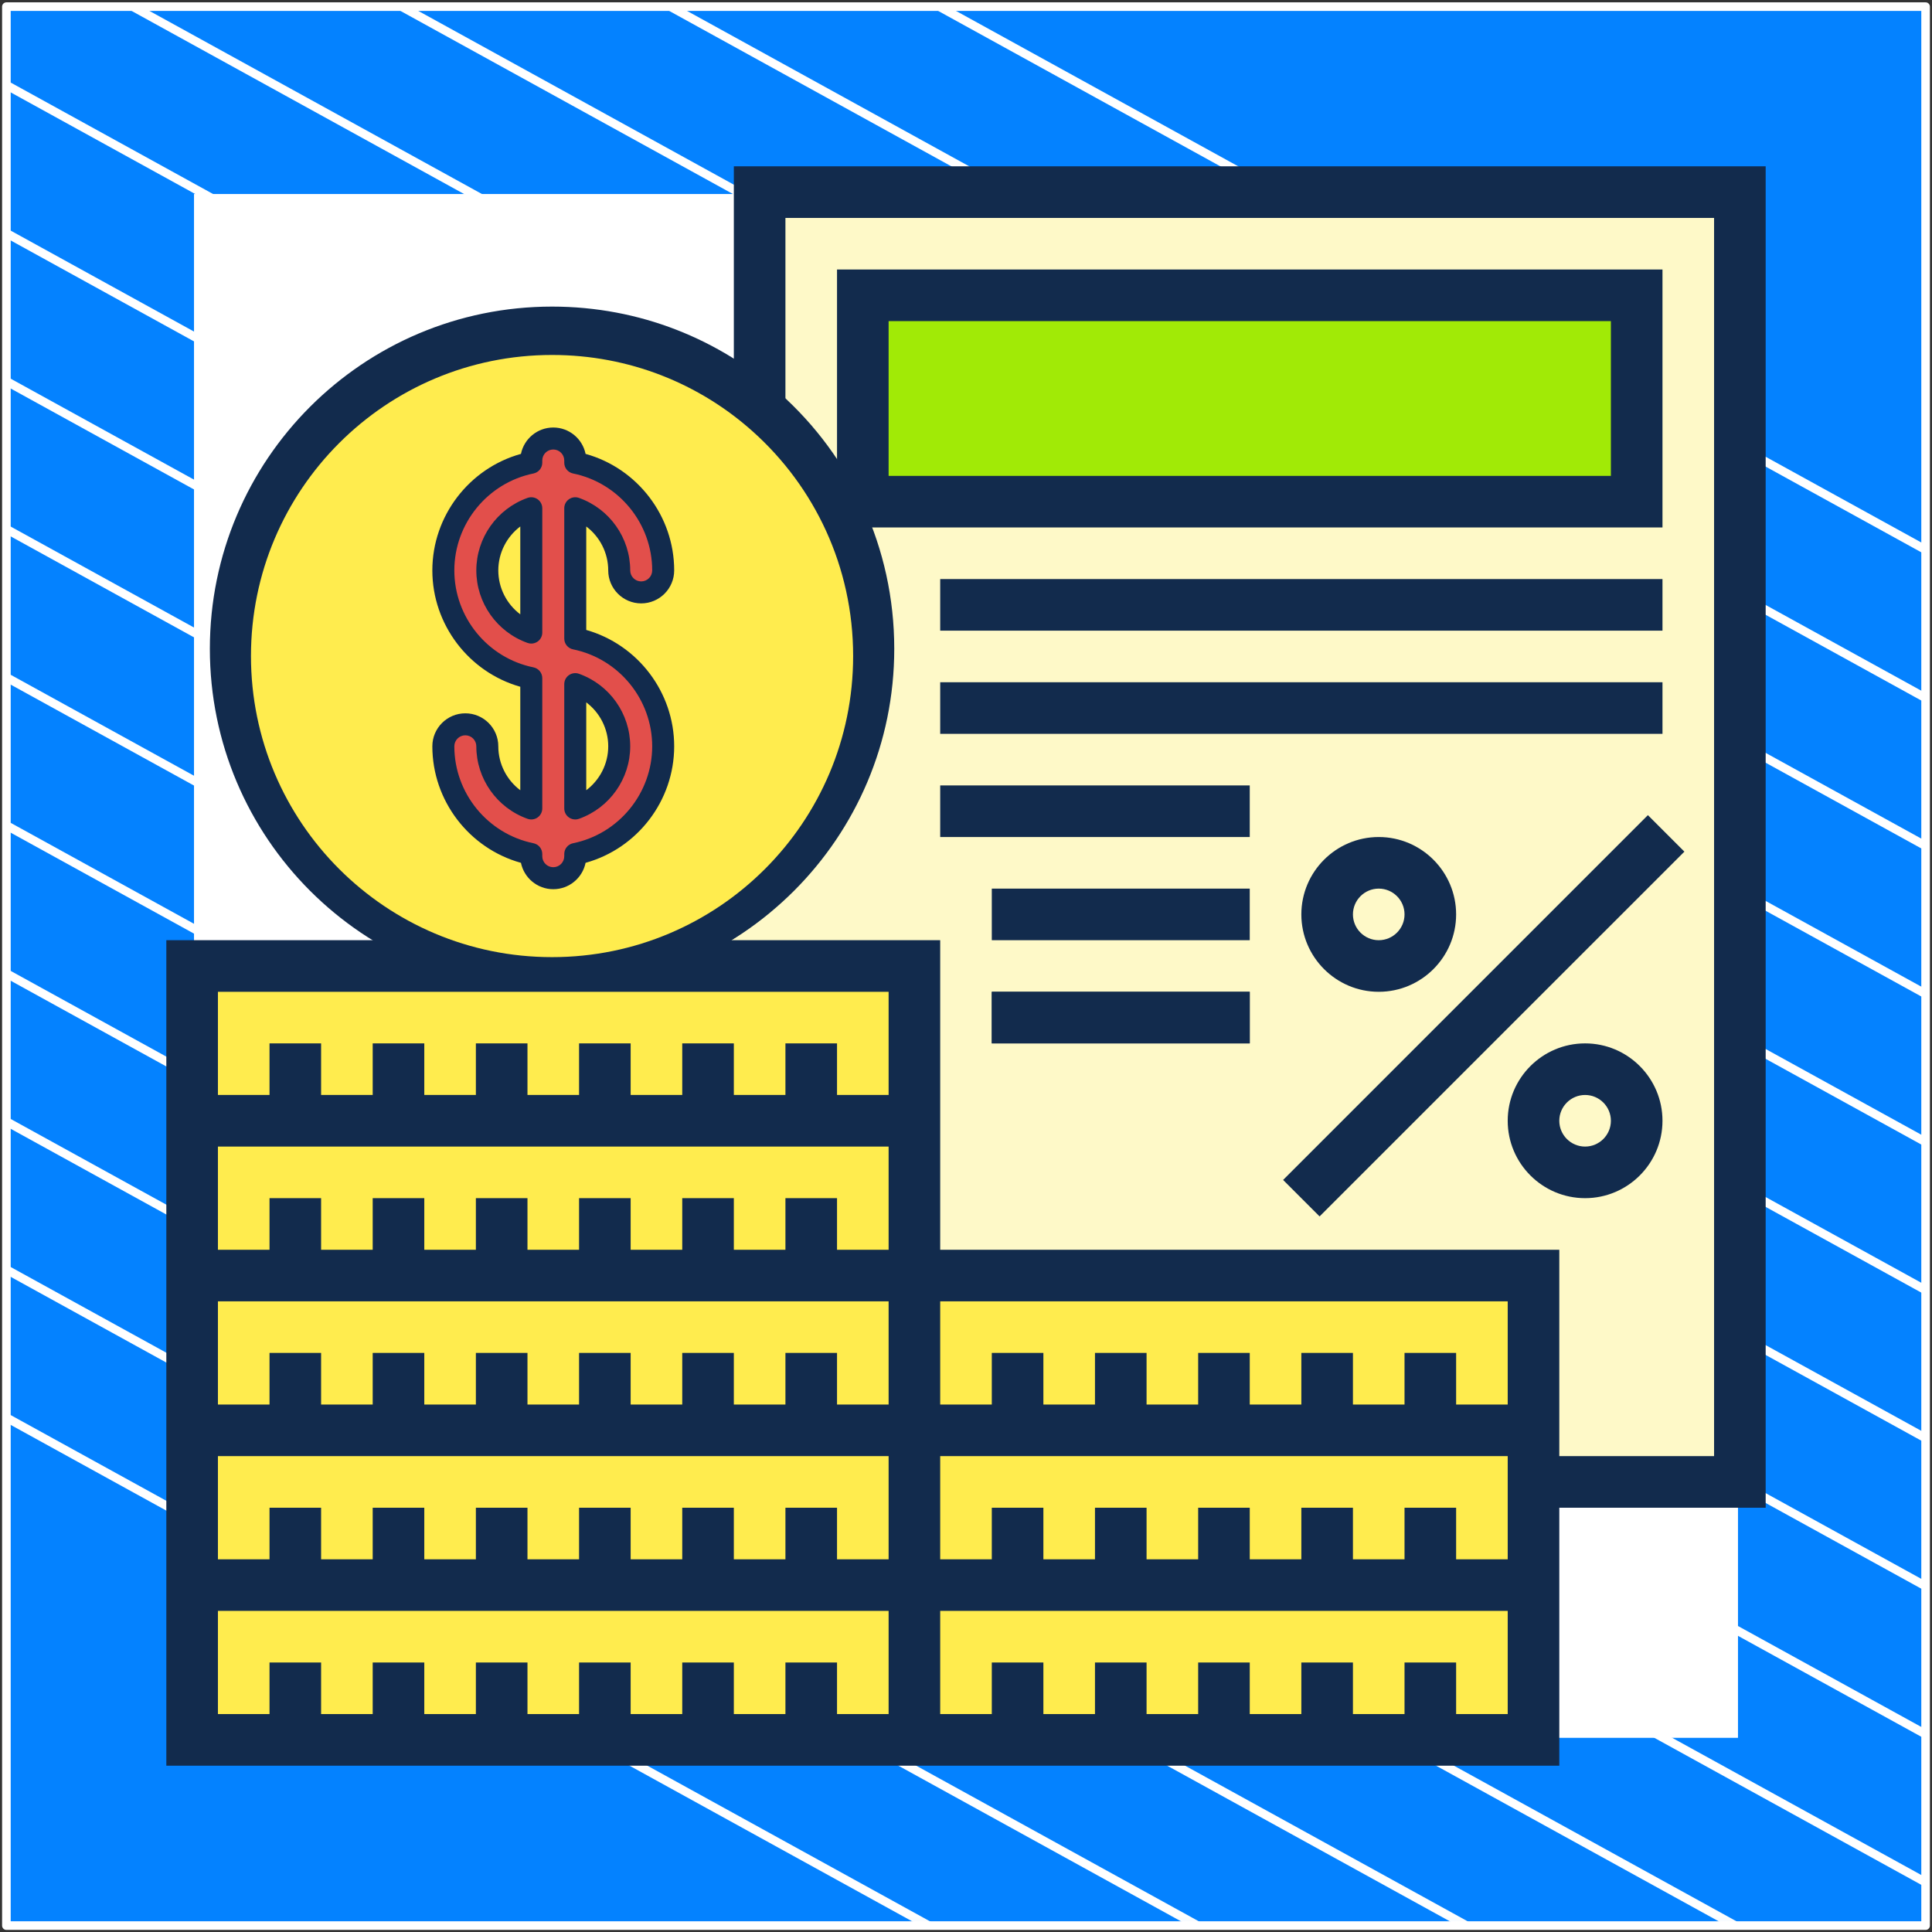 <?xml version="1.0" encoding="UTF-8"?> <svg xmlns="http://www.w3.org/2000/svg" width="302" height="302" viewBox="0 0 302 302" fill="none"><rect x="0" y="0" width="302" height="302" fill="#333333" stroke="none"/><path d="M301 1.038H1V301H301V1.038Z" fill="#0482FF" stroke="white" stroke-width="1.346" stroke-linejoin="round"></path><mask id="mask0_1_561" style="mask-type:luminance" maskUnits="userSpaceOnUse" x="1" y="1" width="300" height="300"><path d="M301 1H1V300.962H301V1Z" fill="white"></path></mask><g mask="url(#mask0_1_561)"><path d="M-285.023 64.085L219.795 342.085" stroke="white" stroke-width="1.346" stroke-miterlimit="10"></path><path d="M-263.954 52.544L240.932 330.581" stroke="white" stroke-width="1.346" stroke-miterlimit="10"></path><path d="M-242.819 41.04L261.999 319.04" stroke="white" stroke-width="1.346" stroke-miterlimit="10"></path><path d="M-221.682 29.536L283.136 307.536" stroke="white" stroke-width="1.346" stroke-miterlimit="10"></path><path d="M-200.545 18.032L304.272 296.032" stroke="white" stroke-width="1.346" stroke-miterlimit="10"></path><path d="M-179.41 6.528L325.409 284.528" stroke="white" stroke-width="1.346" stroke-miterlimit="10"></path><path d="M-158.273 -5.014L346.545 273.024" stroke="white" stroke-width="1.346" stroke-miterlimit="10"></path><path d="M-137.205 -16.517L367.613 261.483" stroke="white" stroke-width="1.346" stroke-miterlimit="10"></path><path d="M-116.069 -28.021L388.749 249.979" stroke="white" stroke-width="1.346" stroke-miterlimit="10"></path><path d="M-94.932 -39.525L409.886 238.475" stroke="white" stroke-width="1.346" stroke-miterlimit="10"></path><path d="M-73.796 -51.029L431.023 226.971" stroke="white" stroke-width="1.346" stroke-miterlimit="10"></path><path d="M-52.659 -62.533L452.159 215.467" stroke="white" stroke-width="1.346" stroke-miterlimit="10"></path><path d="M-31.591 -74.075L473.227 203.963" stroke="white" stroke-width="1.346" stroke-miterlimit="10"></path><path d="M-10.454 -85.579L494.364 192.422" stroke="white" stroke-width="1.346" stroke-miterlimit="10"></path></g><path d="M271 31H31V270.975H271V31Z" fill="white" stroke="white" stroke-width="1.346" stroke-miterlimit="10"></path><path d="M118.741 30.032V66.523C128.661 75.395 134.87 88.258 134.87 102.613C134.87 129.346 113.217 151 86.483 151H142.935V199.387H239.709V231.645H271.967V30.032H118.741Z" fill="#FEF9C8"></path><path d="M134.871 46.161H255.839V78.419H134.871V46.161Z" fill="#A1EA06"></path><path d="M191.322 247.774H239.709V271.968H142.935V247.774H191.322Z" fill="#FFEC4E"></path><path d="M142.935 199.387H239.709V223.581H142.935V199.387Z" fill="#FFEC4E"></path><path d="M126.806 223.581H142.935V247.774H30.032V223.581H126.806Z" fill="#FFEC4E"></path><path d="M126.806 175.194H142.935V199.387H30.032V175.194H126.806Z" fill="#FFEC4E"></path><path d="M191.322 223.581H239.709V247.774H142.935V223.581H191.322Z" fill="#FFEC4E"></path><path d="M126.806 247.774H142.935V271.968H30.032V247.774H126.806Z" fill="#FFEC4E"></path><path d="M126.806 199.387H142.935V223.581H30.032V199.387H126.806Z" fill="#FFEC4E"></path><path d="M86.483 151H142.935V175.194H30.032V151H86.483Z" fill="#FFEC4E"></path><path d="M276 26H114.71V58.512C106.553 53.275 96.879 50.194 86.484 50.194C74.109 50.194 62.082 54.614 52.621 62.633L57.835 68.782C65.842 61.995 76.015 58.258 86.484 58.258C110.939 58.258 130.839 78.157 130.839 102.613C130.839 113.081 127.102 123.255 120.315 131.262L126.464 136.476C134.483 127.015 138.903 114.987 138.903 102.613C138.903 95.472 137.456 88.661 134.859 82.452H259.871V42.129H130.839V74.806C128.553 71.174 125.855 67.839 122.774 64.876V34.065H267.935V227.613H243.742V195.355H146.968V146.968H114.29C116.395 145.649 118.435 144.213 120.347 142.593L115.133 136.444C107.126 143.231 96.952 146.968 86.484 146.968C62.029 146.968 42.129 127.068 42.129 102.613C42.129 92.144 45.866 81.971 52.653 73.964L46.504 68.75C38.485 78.211 34.065 90.239 34.065 102.613C34.065 121.294 43.919 137.681 58.677 146.968H26V276H243.742V235.677H276V26ZM138.903 50.194H251.806V74.387H138.903V50.194ZM235.677 203.419V219.548H227.613V211.484H219.548V219.548H211.484V211.484H203.419V219.548H195.355V211.484H187.29V219.548H179.226V211.484H171.161V219.548H163.097V211.484H155.032V219.548H146.968V203.419H235.677ZM34.065 155.032H138.903V171.161H130.839V163.097H122.774V171.161H114.71V163.097H106.645V171.161H98.581V163.097H90.516V171.161H82.452V163.097H74.387V171.161H66.323V163.097H58.258V171.161H50.194V163.097H42.129V171.161H34.065V155.032ZM34.065 179.226H138.903V195.355H130.839V187.29H122.774V195.355H114.71V187.29H106.645V195.355H98.581V187.29H90.516V195.355H82.452V187.29H74.387V195.355H66.323V187.29H58.258V195.355H50.194V187.29H42.129V195.355H34.065V179.226ZM34.065 203.419H138.903V219.548H130.839V211.484H122.774V219.548H114.71V211.484H106.645V219.548H98.581V211.484H90.516V219.548H82.452V211.484H74.387V219.548H66.323V211.484H58.258V219.548H50.194V211.484H42.129V219.548H34.065V203.419ZM34.065 227.613H138.903V243.742H130.839V235.677H122.774V243.742H114.71V235.677H106.645V243.742H98.581V235.677H90.516V243.742H82.452V235.677H74.387V243.742H66.323V235.677H58.258V243.742H50.194V235.677H42.129V243.742H34.065V227.613ZM138.903 267.935H130.839V259.871H122.774V267.935H114.71V259.871H106.645V267.935H98.581V259.871H90.516V267.935H82.452V259.871H74.387V267.935H66.323V259.871H58.258V267.935H50.194V259.871H42.129V267.935H34.065V251.806H138.903V267.935ZM235.677 267.935H227.613V259.871H219.548V267.935H211.484V259.871H203.419V267.935H195.355V259.871H187.29V267.935H179.226V259.871H171.161V267.935H163.097V259.871H155.032V267.935H146.968V251.806H235.677V267.935ZM227.613 243.742V235.677H219.548V243.742H211.484V235.677H203.419V243.742H195.355V235.677H187.29V243.742H179.226V235.677H171.161V243.742H163.097V235.677H155.032V243.742H146.968V227.613H235.677V243.742H227.613Z" fill="#122B4D"></path><path d="M121.955 61.52C132.92 71.328 139.785 85.547 139.785 101.416C139.785 130.969 115.848 154.906 86.295 154.906C56.742 154.906 32.804 130.969 32.804 101.416C32.804 71.863 56.742 47.925 86.295 47.925C100.024 47.925 112.504 53.051 121.955 61.52Z" fill="#122B4D"></path><path d="M117.67 67.447C127.318 76.076 133.358 88.587 133.358 102.55C133.358 128.552 112.297 149.614 86.294 149.614C60.292 149.614 39.23 128.552 39.23 102.55C39.23 76.547 60.292 55.486 86.294 55.486C98.374 55.486 109.355 59.996 117.67 67.447Z" fill="#FFEC4E"></path><path d="M200.569 184.443L257.591 127.419L263.295 133.123L206.271 190.145L200.569 184.443Z" fill="#122B4D"></path><path d="M227.613 142.935C227.613 136.267 222.185 130.839 215.517 130.839C208.848 130.839 203.42 136.267 203.42 142.935C203.42 149.604 208.848 155.032 215.517 155.032C222.185 155.032 227.613 149.604 227.613 142.935ZM211.484 142.935C211.484 140.711 213.296 138.903 215.517 138.903C217.738 138.903 219.549 140.711 219.549 142.935C219.549 145.16 217.738 146.968 215.517 146.968C213.296 146.968 211.484 145.16 211.484 142.935Z" fill="#122B4D"></path><path d="M235.677 175.193C235.677 181.862 241.105 187.29 247.774 187.29C254.442 187.29 259.87 181.862 259.87 175.193C259.87 168.525 254.442 163.097 247.774 163.097C241.105 163.097 235.677 168.525 235.677 175.193ZM251.806 175.193C251.806 177.418 249.994 179.226 247.774 179.226C245.553 179.226 243.741 177.418 243.741 175.193C243.741 172.969 245.553 171.161 247.774 171.161C249.994 171.161 251.806 172.969 251.806 175.193Z" fill="#122B4D"></path><path d="M146.968 90.516H259.871V98.581H146.968V90.516Z" fill="#122B4D"></path><path d="M146.968 106.645H259.871V114.71H146.968V106.645Z" fill="#122B4D"></path><path d="M146.968 122.774H195.355V130.839H146.968V122.774Z" fill="#122B4D"></path><path d="M155.032 138.903H195.354V146.968H155.032V138.903Z" fill="#122B4D"></path><path d="M155.032 155.032H195.354V163.097H155.032V155.032Z" fill="#122B4D"></path><path d="M155.032 155.032H195.354V163.096H155.032V155.032Z" fill="#122B4D"></path><path d="M89.921 99.819V79.445C93.921 80.863 96.794 84.683 96.794 89.163C96.794 91.061 98.333 92.6 100.231 92.6C102.128 92.6 103.667 91.061 103.667 89.163C103.667 80.865 97.754 73.923 89.921 72.326V71.98C89.921 70.082 88.382 68.544 86.484 68.544C84.586 68.544 83.048 70.082 83.048 71.98V72.326C75.214 73.922 69.301 80.865 69.301 89.163C69.301 97.461 75.214 104.404 83.048 106V126.374C79.048 124.956 76.174 121.136 76.174 116.656C76.174 114.758 74.636 113.219 72.738 113.219C70.84 113.219 69.301 114.758 69.301 116.656C69.301 124.954 75.214 131.896 83.048 133.493V133.839C83.048 135.737 84.586 137.275 86.484 137.275C88.382 137.275 89.921 135.737 89.921 133.839V133.493C97.754 131.897 103.667 124.954 103.667 116.656C103.667 108.358 97.754 101.415 89.921 99.819ZM76.174 89.163C76.174 84.683 79.048 80.863 83.048 79.445V98.882C79.048 97.463 76.174 93.643 76.174 89.163ZM89.921 126.374V106.937C93.921 108.356 96.794 112.176 96.794 116.656C96.794 121.136 93.921 124.956 89.921 126.374Z" fill="#E24F4B"></path><path d="M77.892 116.657C77.892 113.815 75.58 111.502 72.737 111.502C69.895 111.502 67.582 113.815 67.582 116.657C67.582 125.165 73.333 132.626 81.433 134.873C81.912 137.222 83.995 138.995 86.484 138.995C88.972 138.995 91.055 137.222 91.535 134.873C99.634 132.626 105.385 125.165 105.385 116.657C105.385 108.186 99.683 100.753 91.639 98.471V82.296C93.76 83.893 95.075 86.422 95.075 89.164C95.075 92.007 97.388 94.319 100.23 94.319C103.073 94.319 105.385 92.007 105.385 89.164C105.385 80.657 99.634 73.196 91.535 70.949C91.055 68.6 88.972 66.827 86.484 66.827C83.995 66.827 81.912 68.6 81.433 70.949C73.333 73.196 67.582 80.657 67.582 89.164C67.582 97.635 73.284 105.069 81.329 107.351V123.525C79.207 121.929 77.892 119.4 77.892 116.657ZM83.39 104.318C76.222 102.857 71.019 96.484 71.019 89.164C71.019 81.845 76.222 75.472 83.39 74.011C84.191 73.848 84.765 73.144 84.765 72.327V71.981C84.765 71.034 85.536 70.263 86.484 70.263C87.431 70.263 88.202 71.034 88.202 71.981V72.327C88.202 73.144 88.777 73.848 89.577 74.011C96.746 75.472 101.948 81.845 101.948 89.164C101.948 90.112 101.178 90.883 100.23 90.883C99.282 90.883 98.512 90.112 98.512 89.164C98.512 84.084 95.29 79.527 90.495 77.826C89.969 77.64 89.385 77.72 88.929 78.042C88.473 78.364 88.202 78.887 88.202 79.446V99.82C88.202 100.636 88.777 101.34 89.577 101.504C96.746 102.964 101.948 109.338 101.948 116.657C101.948 123.977 96.746 130.35 89.577 131.811C88.777 131.974 88.202 132.678 88.202 133.495V133.84C88.202 134.788 87.431 135.558 86.484 135.558C85.536 135.558 84.765 134.788 84.765 133.84V133.494C84.765 132.678 84.191 131.974 83.39 131.811C76.222 130.35 71.019 123.977 71.019 116.657C71.019 115.71 71.79 114.939 72.737 114.939C73.685 114.939 74.456 115.71 74.456 116.657C74.456 121.738 77.678 126.294 82.473 127.995C82.999 128.182 83.583 128.101 84.038 127.779C84.494 127.457 84.765 126.934 84.765 126.376V106.002C84.765 105.185 84.191 104.481 83.39 104.318Z" fill="#122B4D"></path><path d="M84.765 79.445C84.765 78.886 84.494 78.363 84.038 78.041C83.582 77.719 82.998 77.639 82.473 77.825C77.677 79.526 74.456 84.082 74.456 89.163C74.456 94.244 77.677 98.8 82.473 100.501C82.66 100.568 82.854 100.6 83.047 100.6C83.398 100.6 83.745 100.493 84.039 100.285C84.495 99.963 84.766 99.44 84.766 98.882V79.445H84.765ZM81.329 96.031C79.207 94.435 77.892 91.906 77.892 89.163C77.892 86.421 79.207 83.892 81.329 82.295V96.031Z" fill="#122B4D"></path><path d="M88.929 127.779C89.223 127.986 89.57 128.094 89.921 128.094C90.114 128.094 90.308 128.061 90.495 127.995C95.29 126.294 98.512 121.737 98.512 116.657C98.512 111.576 95.29 107.019 90.495 105.319C89.969 105.132 89.385 105.213 88.93 105.534C88.474 105.856 88.203 106.38 88.203 106.938V126.375C88.202 126.933 88.473 127.457 88.929 127.779ZM91.639 109.789C93.76 111.385 95.076 113.914 95.076 116.657C95.076 119.399 93.76 121.928 91.639 123.524V109.789Z" fill="#122B4D"></path></svg> 